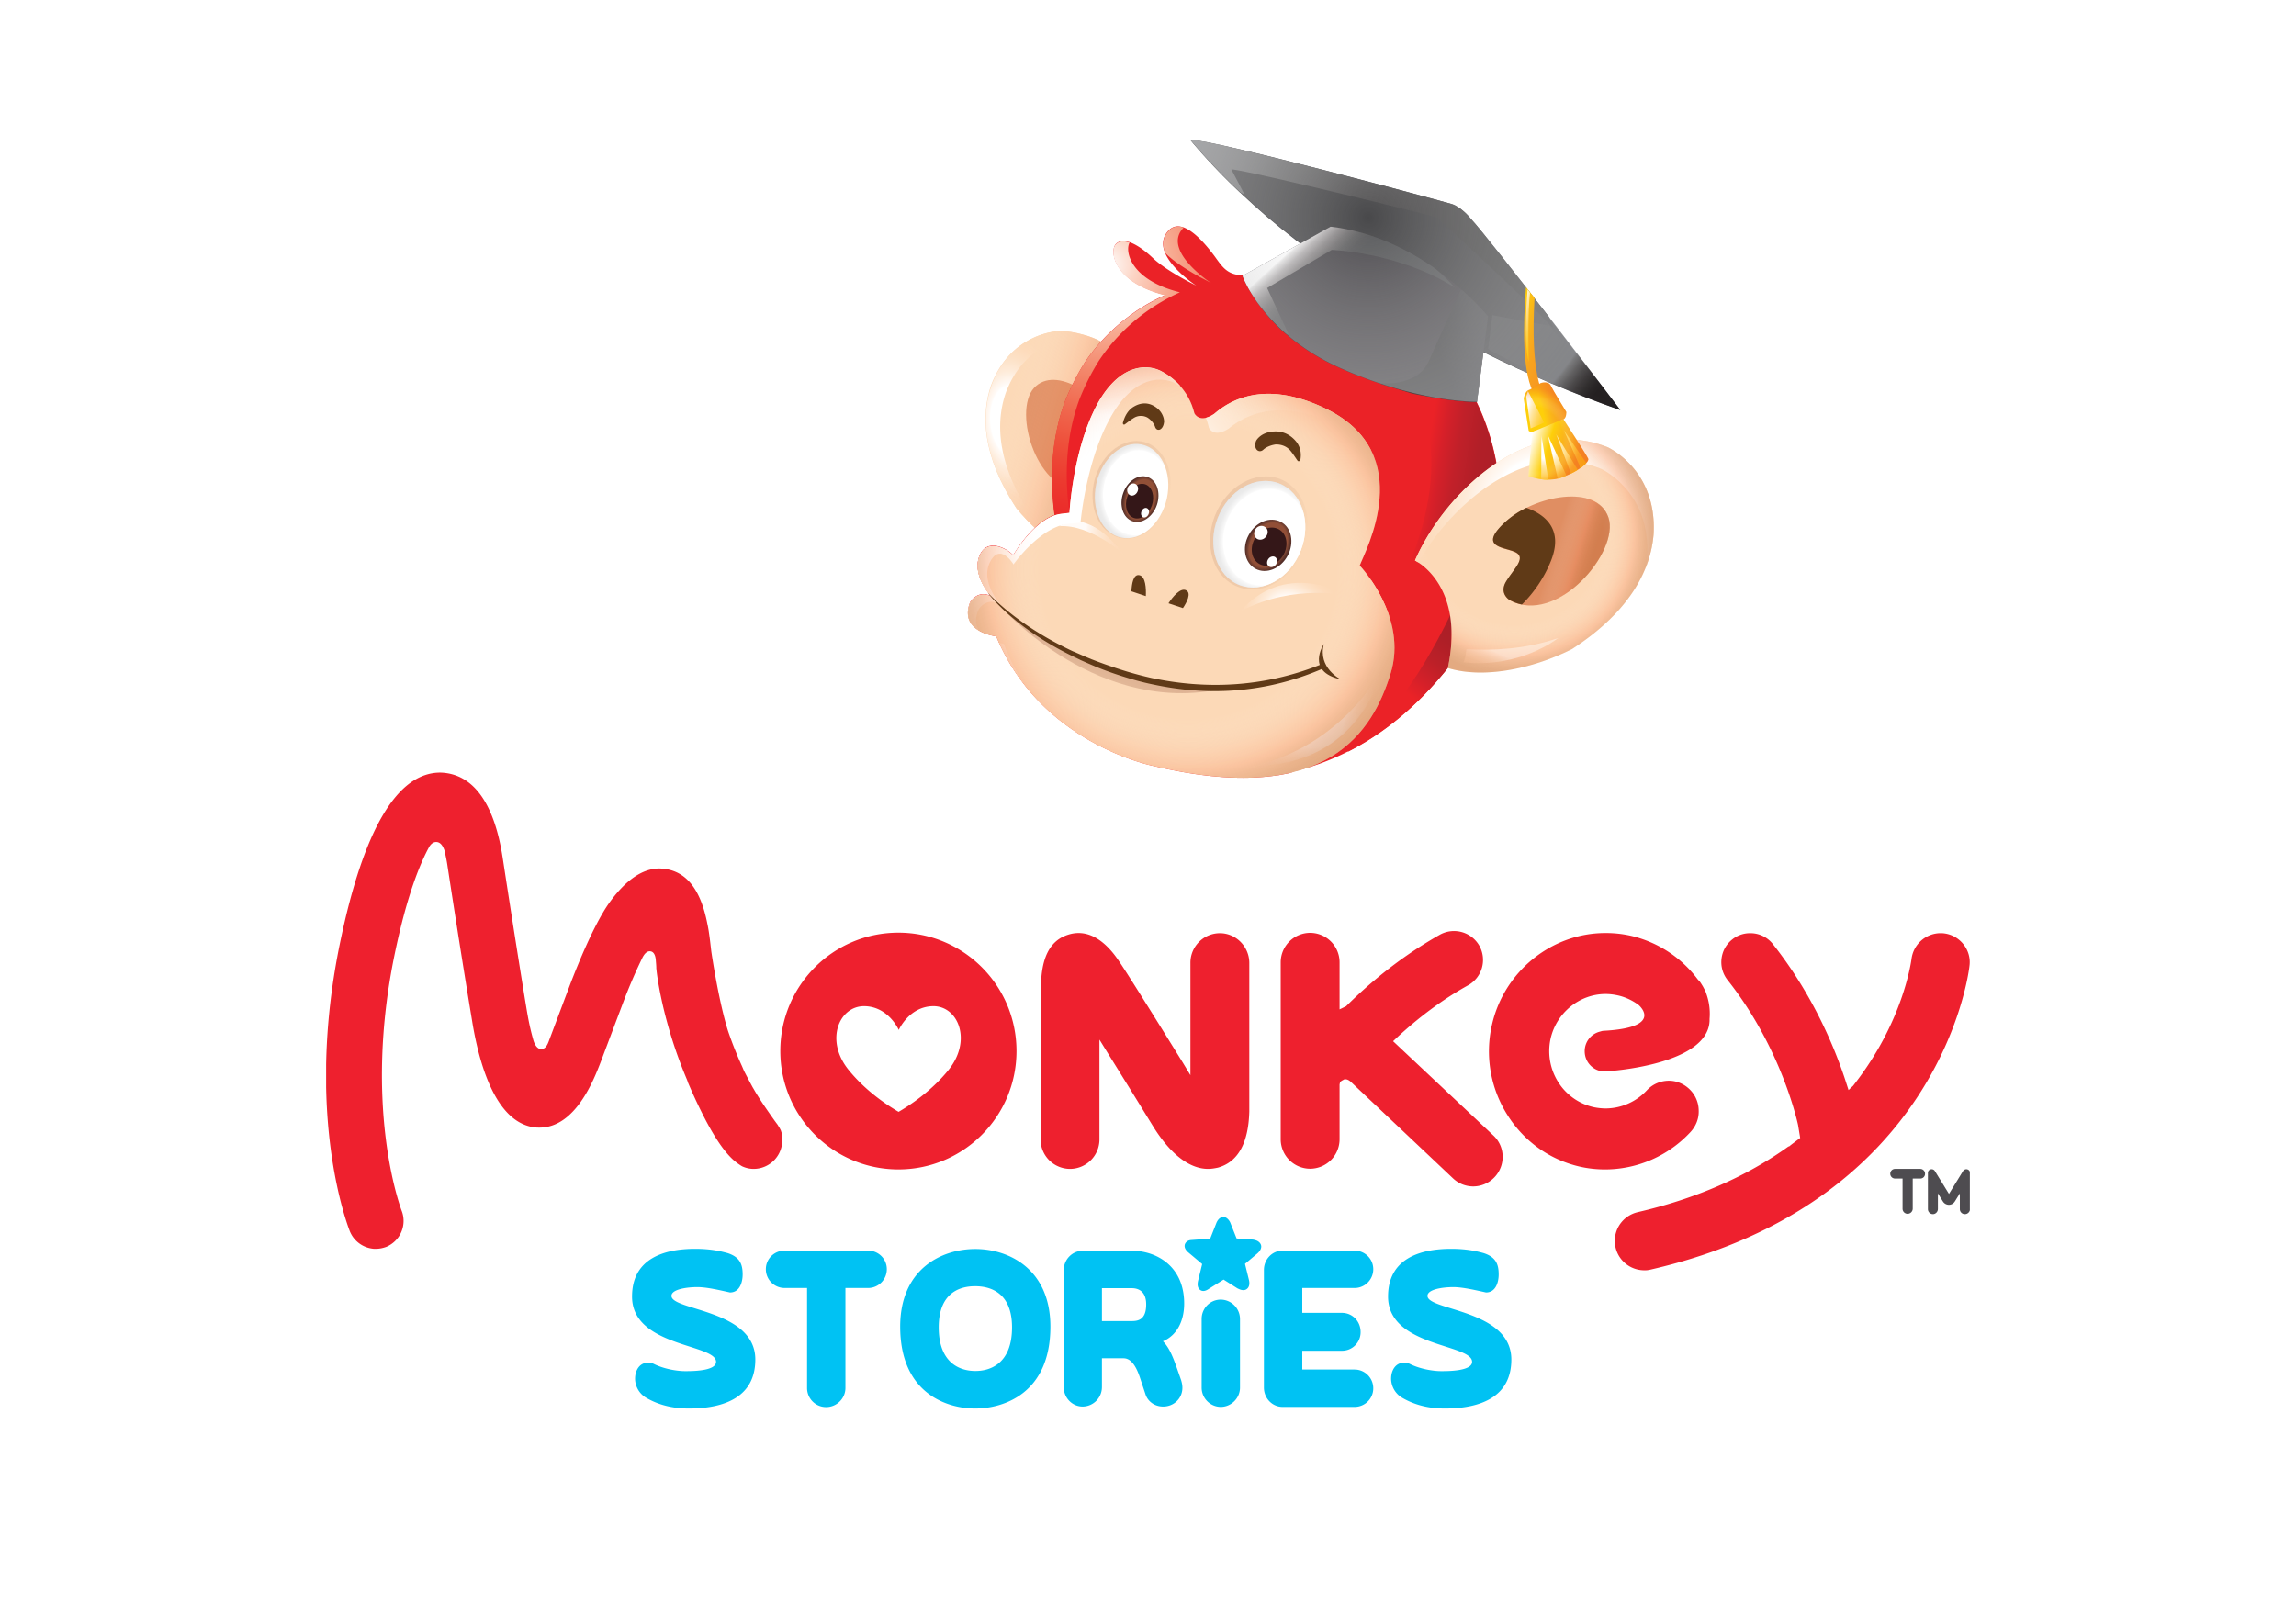 <svg width="176" height="123" fill="none" xmlns="http://www.w3.org/2000/svg"><path fill="#fff" d="M0 0h176v123H0z"/><g clip-path="url(#clip0)"><path d="M87.355 105.546c-.342-.988-.752-1.399-1.231-1.399h-1.655v2.221a1.49 1.49 0 01-1.476 1.481c-.807 0-1.45-.672-1.45-1.481v-8.98c0-.81.643-1.482 1.45-1.482h3.815c1.736 0 3.965 1.097 3.965 4.045 0 1.289-.52 2.427-1.627 2.893.52.508.82 1.358 1.094 2.126l.301.863c.055.192.096.371.096.576 0 .809-.643 1.44-1.477 1.44-.643 0-1.176-.384-1.354-.946l-.451-1.357zm-.602-4.251c.465 0 1.108-.082 1.108-1.275 0-1.015-.602-1.248-1.108-1.248H84.47v2.523h2.284z" fill="#00C2F3"/><path d="M95.41 63.341c-.574 0-1.162-.014-1.763-.055l-.11-.013c-.396-.028-.78-.069-1.176-.11l-.314-.041a33.16 33.16 0 01-1.04-.137l-.396-.055c-.342-.055-.698-.124-1.067-.192 0 0-.287-.055-.383-.069-.465-.096-.943-.192-1.436-.315-.93-.206-7.493-1.796-11.992-7.569-.028-.041-.055-.068-.082-.11-.014-.027-.041-.054-.055-.082a19.604 19.604 0 01-1.75-2.756c-.137-.069-.274-.137-.424-.22-.069-.04-.123-.068-.192-.109l-.246-.165c-.096-.068-.191-.123-.287-.192-.082-.068-.192-.15-.301-.246a1.837 1.837 0 01-.287-.275 3.68 3.68 0 01-.315-.356 4.2 4.2 0 01-.3-.398 3.939 3.939 0 01-.274-.466c-.055-.11-.137-.247-.205-.411a3.595 3.595 0 01-.246-.768c-.014-.069-.041-.137-.055-.206 0-.014-.014-.04-.014-.055-.191-1.028-.082-2.07.342-3.14.055-.15.137-.301.219-.452.041-.082.096-.15.137-.233a4.282 4.282 0 01-.041-.59v-.137c0-.192.013-.384.027-.576.014-.082.014-.15.027-.22.014-.164.055-.342.096-.52.014-.082.041-.151.055-.233.082-.302.178-.549.273-.782a5.62 5.62 0 01.438-.795c.014-.028.04-.055.055-.082.013-.028.04-.055.054-.083a5.6 5.6 0 01.52-.617l.027-.027c.082-.069.164-.15.26-.233.137-.124.301-.247.506-.37 0 0 .014 0 .014-.014-2.298-4.539-1.928-8.172-1.122-10.53a.198.198 0 00.028-.097c1.737-4.703 5.716-6.499 8.588-6.609h.246c.287.014.574.028.875.055a5.94 5.94 0 01-.397-1.124c-.437-1.81.069-3.606 1.327-4.717a4.43 4.43 0 011.244-.768 4.667 4.667 0 011.737-.343c.342 0 .67.041 1.012.11.137-.123.273-.233.41-.343.096-.068.205-.137.301-.205.014-.014.027-.014.041-.028.315-.192.643-.343.97-.452.056.04.11.027.165.013-.014-.013-.479-.562-.492-.575 0 0-.205-.247-.22-.275a3.698 3.698 0 01-.368-3.949A3.685 3.685 0 0191.349 7h.082c2.845.069 20.813 5.018 20.978 5.073 1.6.48 2.735 1.646 3.241 2.263.396.425 1.162 1.344 3.268 4.017l1.135 1.454c.041.055.096.11.137.178l.437.562c.055.055.096.11.137.165l1.012 1.302c.027.028.041.055.068.096 2.749 3.565 5.388 7.048 5.415 7.075a3.71 3.71 0 01.424 3.785c1.751 1.837 3.105 4.62 2.872 8.254 0 .028 0 .069-.014.096-.027.26-.054.535-.095.81a1.056 1.056 0 00-.028.191 8.615 8.615 0 01-.136.672l-.055.22a6.403 6.403 0 01-.205.726c-.014.055-.028.11-.055.165-1.08 3.36-3.555 6.32-7.357 8.789a1.81 1.81 0 01-.356.206c-2.83 1.412-5.893 2.193-8.642 2.193-.369 0-.725-.013-1.067-.04a29.32 29.32 0 01-1.107 1.137l-.041.041c-.329.33-.67.645-1.012.947l-.164.137a37.8 37.8 0 01-.889.74s-.178.137-.246.192c-.151.123-.315.247-.479.37-.137.11-.287.206-.424.302-.205.15-.41.288-.602.411a7.058 7.058 0 01-.424.275l-.533.329c-.178.11-.355.205-.52.301l-.369.206c-.205.11-.424.22-.629.329a.6.6 0 01-.096.041 22.631 22.631 0 01-4.416 1.66 16.65 16.65 0 01-1.655.37l-.164.027a4.16 4.16 0 01-.397.055c-.943.15-1.942.22-2.967.22z" fill="#fff"/><path d="M81.229 25.373c.601.014 1.19.11 1.764.275.984.247 1.887.74 2.68 1.398.014 0 .014.014.014.014 2.871 2.4 4.485 7.02 4.458 10.723 0 0-3.802.096-5.019 5.8-2.462-.288-5.224-2.208-7.22-4.621-2.68-4.1-2.68-7.226-1.942-9.406 1.463-3.895 4.827-4.155 5.265-4.183z" fill="#FCD9B7"/><path d="M79.027 39.524c-2.68-4.086-2.68-7.226-1.928-9.406 1.45-3.908 4.813-4.182 5.265-4.196.588.014 1.19.11 1.764.274.219.055.424.124.629.206a6.178 6.178 0 00-1.75-.74 7.157 7.157 0 00-1.765-.275c-.437.014-3.815.274-5.25 4.196-.74 2.18-.74 5.306 1.941 9.406 1.49 1.81 3.419 3.332 5.333 4.114-1.545-.864-3.036-2.126-4.239-3.58z" fill="url(#paint0_radial)"/><path d="M83.171 37.645s.848-.096.712-1.069c-.137-.974-.616-1.988.177-2.07.78-.083 2.585.836 1.505-1.632s-4.636-4.936-6.305-3.126c-1.654 1.81.233 8.227 3.911 7.897z" fill="#E08E62"/><path opacity=".33" d="M81.229 25.373c.601.014 1.19.11 1.764.275.984.247 1.887.74 2.68 1.398.014 0 .014.014.014.014 2.871 2.4 4.485 7.02 4.458 10.723 0 0-3.802.096-5.019 5.8-2.462-.288-5.224-2.208-7.22-4.621-2.68-4.1-2.68-7.226-1.942-9.406 1.463-3.895 4.827-4.155 5.265-4.183z" fill="url(#paint1_linear)"/><path d="M106.406 23.77c-3.884-2.071-6.988-2.894-10.311-2.688h-.041c-1.901.192-2.23-.453-2.981-1.48-.766-1.016-2.667-3.36-3.72-1.633-1.04 1.742 2.352 3.936 2.352 3.936s-.397-.206-.861-.453c-.753-.411-1.833-1.056-2.49-1.686-1.093-1.029-2.2-1.605-2.775-1.097-.575.493-.26 2.961 3.747 3.949-.11.04-.205.096-.301.137-.041.013-.082.04-.137.068-.41.192-1.04.521-1.778 1.015-.082.055-.136.096-.136.096-1.204.836-2.667 2.098-3.87 3.935a19.02 19.02 0 00-1.477 2.934c-.834 2.29-1.245 5.142-.78 8.68-1.777.603-3.186 3.099-3.186 3.099-.192-.316-1.9-1.495-2.557-.014-.657 1.48.875 3.14.875 3.14-1.053-.521-1.614.466-1.614.466-.888 2.263 1.997 2.578 1.997 2.578 3.378 8.254 12.047 9.941 12.047 9.941 3.966.946 7.07 1.083 9.49.713h.055c.069-.014.137-.027.22-.041.136-.028.286-.055.423-.082l.219-.042c.137-.027.26-.054.397-.096 3.952-.96 8.833-3.523 13.141-9.776.233-.398.465-.795.67-1.207 3.651-7.28 2.872-19.306-6.618-24.393z" fill="#EB2227"/><path d="M103.312 57.65c2.571-1.302 5.293-3.386 7.864-6.663l.177-4.223s-3.282 7.35-7.234 10.078c-.478.343-.724.603-.807.809z" fill="url(#paint2_linear)"/><path d="M78.14 41.896c.328.178.588.384.656.493 0 0 1.395-2.481 3.173-3.085-.465-3.55-.069-6.403.779-8.693a18.43 18.43 0 011.477-2.934 14.663 14.663 0 013.87-3.935s.055-.041.137-.096a16.179 16.179 0 011.777-1.029c.041-.013.082-.04.137-.068.096-.041.205-.096.301-.137-3.733-.919-4.253-3.113-3.856-3.812-.41-.137-.766-.137-1.026.096-.574.493-.26 2.961 3.747 3.949-.11.04-.205.096-.3.137-.042.014-.083.041-.138.068a13.743 13.743 0 00-1.914 1.111c-1.203.837-2.667 2.098-3.87 3.935-.602.96-1.08 1.961-1.477 2.935-.834 2.29-1.244 5.141-.78 8.68-1.148.41-2.146 1.603-2.693 2.385zm20.908 17.318c-2.42.37-5.51.22-9.49-.713 0 0-8.656-1.687-12.034-9.927 0 0-2.885-.316-1.996-2.578 0 0 .095-.151.26-.316-.917-.288-1.395.535-1.395.535-.89 2.262 1.996 2.578 1.996 2.578 3.378 8.254 12.048 9.94 12.048 9.94 3.966.947 7.07 1.084 9.49.714h.055a4.41 4.41 0 01.219-.041c.136-.028.287-.055.424-.083l.218-.04c.082-.014.15-.042.22-.056 0-.013-.015-.013-.015-.013zM89.49 19.56c.656.617 1.736 1.261 2.489 1.686.465.233.861.453.861.453s-3.405-2.208-2.352-3.936c.082-.123.164-.219.246-.315-.506-.178-.998-.082-1.367.535-.274.466-.233.946-.041 1.426.054.055.109.096.164.15zM75.87 45.598c.26-.206.683-.356 1.244-.082 0 0-1.545-1.66-.889-3.14.082-.192.192-.33.301-.453-.533-.137-1.108-.055-1.422.672-.534 1.248.424 2.578.766 3.003z" fill="url(#paint3_radial)"/><path d="M104.231 43.364c.383-1.056 4.54-8.598-2.625-12.04-4.335-2.084-7.043-.877-8.506.398-1.176.796-1.545-.04-1.545-.04-.438-1.783-1.655-2.757-2.599-3.237-1.23-.603-3.405-.411-5.073 3.003-1.668 3.414-1.9 7.884-1.9 7.884l-.67.082c-1.997.275-3.652 3.21-3.652 3.21-.192-.316-1.9-1.495-2.557-.015-.657 1.481.875 3.14.875 3.14-1.053-.52-1.614.466-1.614.466-.888 2.263 1.997 2.578 1.997 2.578 3.378 8.255 12.047 9.941 12.047 9.941 13.388 3.168 16.793-2.66 18.174-7.047 1.395-4.402-2.352-8.323-2.352-8.323z" fill="#FCD9B7"/><path d="M101.591 31.325c-4.335-2.084-7.043-.878-8.506.397-.246.179-.465.26-.643.316.082.233.164.466.219.74 0 0 .342.85 1.531.082 1.505-1.234 4.24-2.344 8.506-.123 1.026.535 1.805 1.152 2.393 1.81-.601-1.22-1.695-2.358-3.5-3.222zm3.514 13.163c-.068.15-.137.274-.164.356 0 0 .848.96 1.559 2.441a11.049 11.049 0 00-1.395-2.797zM76.607 49.3a15.389 15.389 0 001.873 3.112 15.814 15.814 0 01-1.531-3.044s-.137-.014-.342-.068zm7.275-17.867c-1.669 3.415-1.901 7.885-1.901 7.885l-.67.082c-1.997.274-3.651 3.208-3.651 3.208-.192-.315-1.901-1.494-2.557-.013-.657 1.48.875 3.14.875 3.14-1.053-.521-1.614.466-1.614.466-.451 1.138.055 1.782.684 2.153-.26-.384-.342-.92-.028-1.632 0 0 .575-.96 1.628-.411 0 0-1.49-1.7-.78-3.168.698-1.467 1.641-.178 1.819.137 0 0 2.174-3.099 4.472-3.14l.67-.068s.383-4.457 2.16-7.816c1.778-3.36 3.952-3.483 5.156-2.838.11.068.232.137.355.205a4.996 4.996 0 00-1.559-1.206c-1.217-.576-3.39-.398-5.06 3.016z" fill="url(#paint4_radial)"/><path d="M114.99 38.016c-.301-5.197-2.543-10.393-7.493-13.56-1.655.218-3.105 1.398-.971 3.304 6.167 5.54 1.504 15.398 1.504 15.398s4.759-4.059 6.96-5.142z" fill="url(#paint5_linear)"/><path d="M123.251 34.3a8.452 8.452 0 00-1.942-.521c-1.121-.192-2.27-.096-3.377.22h-.028c-4.047 1.151-7.781 5.168-9.435 8.98 0 0 3.87 1.838 2.516 8.241 2.653.823 6.372.123 9.518-1.453 4.608-2.99 6.03-6.212 6.249-8.776.287-4.675-3.049-6.472-3.501-6.691z" fill="#FCD9B7"/><path d="M115.705 46.01s-.821-.494-.246-1.427c.574-.946 1.531-1.768.752-2.207-.766-.439-3.036-.316-.807-2.358 2.229-2.044 7.002-2.949 7.89-.343.889 2.619-3.965 8.35-7.589 6.335z" fill="#E08E62"/><path d="M118.877 43.034a9.942 9.942 0 01-2.215 3.319 3.25 3.25 0 01-.957-.357s-.821-.494-.246-1.426c.574-.946 1.531-1.769.752-2.208-.766-.438-3.036-.315-.807-2.358a7.075 7.075 0 011.6-1.07c1.299.467 2.913 1.55 1.873 4.1z" fill="#603A17"/><path d="M117.412 35.657h.027a7.846 7.846 0 013.378-.219c.67.096 1.327.26 1.942.521.451.22 3.788 2.03 3.501 6.705a8.11 8.11 0 01-.137.946 9 9 0 00.629-2.605c.287-4.676-3.049-6.486-3.501-6.705a8.452 8.452 0 00-1.942-.521c-1.121-.192-2.27-.096-3.377.22h-.028c-4.047 1.151-7.781 5.168-9.435 8.98 0 0 .109.055.26.151 1.887-3.318 5.169-6.472 8.683-7.473z" fill="url(#paint6_radial)"/><path opacity=".43" d="M123.251 34.3a8.452 8.452 0 00-1.942-.521c-1.121-.192-2.27-.096-3.377.22h-.028c-4.047 1.151-7.781 5.168-9.435 8.98.013 0 3.87 1.838 2.516 8.241 2.653.823 6.372.123 9.518-1.453 4.608-2.99 6.03-6.212 6.249-8.776.287-4.675-3.049-6.472-3.501-6.691z" fill="url(#paint7_radial)"/><path d="M91.238 10.716s4.636 5.814 11.897 10.338c7.262 4.525 13.949 7.898 21.06 10.394 0 0-9.819-12.916-11.46-14.685 0 0-.697-.892-1.477-1.125-.766-.233-17.955-4.881-20.02-4.922z" fill="#49494B"/><path d="M110.151 16.667s7.097 6.526 8.71 8.309c.288.315.192.014-.136-.686-2.557-3.304-5.21-6.69-5.99-7.527 0 0-.697-.892-1.477-1.125-.766-.22-17.968-4.867-20.02-4.922 0 0 1.368 1.728 3.788 4.017.233.11.37.179.37.179s-.876-1.687-.999-1.906c-.096-.233 11.829 2.632 15.754 3.66z" fill="url(#paint8_linear)"/><path d="M102.001 17.38l-6.755 3.77s1.545 4.47 7.562 7.117c6.017 2.66 10.407 2.55 10.407 2.55l.848-6.554s-4.841-6.033-12.062-6.883z" fill="#4E4C50"/><path d="M111.505 22.042s-.492-.617-1.476-1.44c-2.052-1.44-4.8-2.852-8.028-3.222l-6.755 3.77s.766 2.208 3.31 4.443c.136.014.218.028.218.028l-1.64-3.538 4.95-2.92s5.141.164 9.421 2.879z" fill="url(#paint9_linear)"/><path opacity=".78" d="M113.215 30.817l.847-6.554s-.697-.877-1.969-2.002l-.123-.013-2.448 5.443c-.957 2.112-3.87 1.673-3.87 1.673l2.517.795s.478.124 1.422.26c2.256.426 3.624.398 3.624.398z" fill="url(#paint10_linear)"/><path opacity=".78" d="M114.402 24.167l4.39.823 4.485 5.759s-7.425-2.811-9.203-3.99l.328-2.592z" fill="url(#paint11_linear)"/><path opacity=".65" d="M105.828 51.522s-1.477 7.212-9.86 7.212c0-.014 5.99-.81 9.86-7.212z" fill="url(#paint12_radial)"/><path d="M95.164 46.832s2.803-3.907 8.178-1.165c0 0-4.144-.933-8.178 1.165z" fill="url(#paint13_radial)"/><path opacity=".43" d="M104.231 43.364c.383-1.056 4.54-8.598-2.625-12.04-4.335-2.084-7.043-.877-8.506.398-1.176.796-1.545-.04-1.545-.04-.438-1.783-1.655-2.757-2.599-3.237-1.23-.603-3.405-.411-5.073 3.003-1.668 3.414-1.9 7.884-1.9 7.884l-.67.082c-1.997.275-3.652 3.21-3.652 3.21-.192-.316-1.9-1.495-2.557-.015-.657 1.481.875 3.14.875 3.14-1.053-.52-1.614.466-1.614.466-.888 2.263 1.997 2.578 1.997 2.578 3.378 8.255 12.047 9.941 12.047 9.941 13.388 3.168 16.793-2.66 18.174-7.047 1.395-4.402-2.352-8.323-2.352-8.323z" fill="url(#paint14_radial)"/><path d="M99.415 33.93c-.507-.658-1.122-.85-1.614-.85-.985 0-1.381.52-1.477.658a.415.415 0 00-.055.11c-.205.617.26.932.575.63.205-.192.56-.343.93-.398.232-.013.806.028 1.19.535.013.014.04.041.054.069a.289.289 0 00.055.068c.191.275.355.521.396.576.096.096.205-.027.205-.027.11-.576-.013-1.015-.26-1.371zm-12.62-2.674c.63-.425 1.162-.37 1.559-.178.752.37.862 1 .875 1.165 0 .041.014.082 0 .124-.068.63-.547.754-.683.37-.083-.26-.301-.535-.575-.713a1.035 1.035 0 00-1.108.055c-.027.013-.04.027-.068.04-.027.014-.055.042-.068.042-.246.178-.465.356-.52.384-.11.055-.137-.096-.137-.096.15-.59.41-.96.725-1.193z" fill="#603A17"/><path d="M99.717 42.198c-.834 2.152-2.94 3.332-4.704 2.66-1.75-.686-2.503-2.99-1.669-5.142.835-2.153 2.94-3.332 4.705-2.647 1.75.672 2.502 2.976 1.668 5.129z" fill="url(#paint15_radial)"/><path opacity=".13" d="M99.894 42.184c-.903 2.276-3.132 3.538-5.005 2.811-1.874-.727-2.653-3.154-1.764-5.443.888-2.276 3.131-3.538 5.005-2.825 1.86.74 2.653 3.181 1.764 5.457z" fill="url(#paint16_linear)"/><path opacity=".13" d="M89.188 39.373c-.971 1.81-2.858 2.455-4.198 1.454-1.354-1.001-1.641-3.277-.67-5.087.97-1.81 2.858-2.455 4.198-1.454 1.326 1.015 1.627 3.277.67 5.087z" fill="url(#paint17_linear)"/><path d="M89.449 38.208c-.438 1.974-1.996 3.318-3.487 3.016-1.49-.301-2.352-2.153-1.928-4.127.437-1.974 1.996-3.318 3.487-3.017 1.49.316 2.352 2.153 1.928 4.128z" fill="url(#paint18_radial)"/><path d="M88.681 38.715c-.314.933-1.162 1.495-1.873 1.248-.712-.247-1.04-1.207-.712-2.139.315-.932 1.163-1.495 1.874-1.248.711.247 1.026 1.207.711 2.14z" fill="url(#paint19_radial)"/><path d="M88.298 38.756c-.246.713-.861 1.138-1.381.96-.52-.178-.752-.905-.506-1.618.246-.713.861-1.138 1.381-.96.52.178.752.905.506 1.618z" fill="#341718"/><path d="M87.18 37.728c-.124.233-.384.343-.575.233-.192-.11-.26-.384-.137-.617.123-.233.383-.343.574-.233.206.11.26.384.137.617zm.847 1.728c-.096.191-.287.274-.424.191-.137-.082-.178-.288-.082-.48.096-.191.287-.274.424-.191.137.082.178.288.082.48z" fill="#fff"/><path d="M90.678 46.627c.287-.425.684-1.166.232-1.372-.437-.205-1.025.522-1.34 1.002l1.108.37zm-3.951-1.289c.027-.521.136-1.344.615-1.234.479.096.52 1.028.492 1.604l-1.107-.37z" fill="#603A17"/><path d="M99.717 42.198c-.834 2.152-2.94 3.332-4.704 2.66-1.75-.686-2.503-2.99-1.669-5.142.835-2.153 2.94-3.332 4.705-2.647 1.75.672 2.502 2.976 1.668 5.129z" fill="url(#paint20_radial)"/><path d="M98.703 42.609c-.533 1-1.64 1.44-2.461 1-.82-.438-1.067-1.603-.52-2.59.534-1.002 1.641-1.44 2.462-1.002.82.426 1.053 1.591.52 2.592z" fill="url(#paint21_radial)"/><path d="M98.404 42.513c-.397.74-1.217 1.07-1.846.74-.616-.329-.794-1.192-.383-1.933.396-.74 1.217-1.07 1.846-.74.601.315.78 1.193.383 1.933z" fill="#341718"/><path d="M97.05 41.142c-.177.247-.505.315-.724.15-.22-.164-.246-.493-.069-.74.178-.246.506-.301.725-.137.233.151.26.48.069.727zm.753 2.153c-.15.191-.397.246-.547.123-.165-.123-.165-.37-.028-.562.137-.192.397-.247.547-.124.15.124.164.384.028.563z" fill="#fff"/><path d="M124.21 31.434s-9.818-12.916-11.459-14.685c0 0-.698-.891-1.477-1.124-.766-.22-17.969-4.868-20.02-4.923 0 0 3.2 4.004 8.451 7.953l-4.444 2.482s1.545 4.47 7.562 7.116c6.017 2.66 10.406 2.55 10.406 2.55l.493-3.825a87.13 87.13 0 0010.488 4.456z" fill="url(#paint22_radial)"/><path opacity=".43" d="M115.705 46.01s-.821-.494-.246-1.427c.574-.946 1.531-1.768.752-2.207-.766-.439-3.036-.316-.807-2.358 2.229-2.044 7.002-2.949 7.89-.343.889 2.619-3.965 8.35-7.589 6.335z" fill="url(#paint23_linear)"/><path opacity=".9" d="M86.167 42.527c-1.819-2.276-2.721-2.345-3.91-2.701l-1.081.52c2.461-.164 4.991 2.18 4.991 2.18z" fill="url(#paint24_linear)"/><path opacity=".42" d="M112.408 49.78c-.041.247-.054.672-.232 1.001 4.362.494 7.275-1.864 7.275-1.864-2.53.877-5.033.973-7.043.863z" fill="url(#paint25_linear)"/><path opacity=".27" d="M76.715 46.517s7.603 8.707 17.504 6.17c0-.013-9.997.357-17.504-6.17z" fill="url(#paint26_linear)"/><path d="M116.976 22.028c-.233 3.003-.274 6.28.506 7.953l.779.137s-.971-1.467-.629-7.281l-.656-.81z" fill="url(#paint27_linear)"/><path d="M117.18 33.024l-.383-2.468s.123-.548.369-.63c.246-.083.944-.549.944-.549s.588-.192.765.192c.178.37 1.19 2.016 1.19 2.016s.028.425-.205.562c-.246.11-2.42 1.261-2.68.877z" fill="url(#paint28_linear)"/><path d="M117.457 33.12l-.301 3.387s1.327.549 2.585.096c1.258-.466 2.119-1.179 1.996-1.44-.109-.26-1.9-3.03-1.9-3.03l-2.38.987z" fill="url(#paint29_linear)"/><path d="M117.129 29.994l1.244 2.413-1.039.44-.342-2.442.137-.41z" fill="url(#paint30_linear)"/><path d="M118.141 36.713l.054.041c.151.014.315.028.493.028l-.534-3.456-.013 3.387zm1.271-.014c.11-.027.233-.055.342-.096.082-.04.178-.068.26-.11l.041-.082-1.422-3.085.779 3.373zm.465-3.716l1.204 2.715.027.22a2.72 2.72 0 00.492-.412l-1.723-2.523zm.547 3.332a5.78 5.78 0 00.52-.288l-1.655-2.728 1.135 3.016z" fill="url(#paint31_radial)"/><path opacity=".88" d="M117.101 22.179s-.355 3.921.082 5.58c0 0-.096-4.017.11-5.292l-.192-.288z" fill="url(#paint32_linear)"/><path opacity=".43" d="M121.749 35.163c-.109-.26-1.901-3.03-1.901-3.03.233-.137.205-.562.205-.562s-1.011-1.632-1.189-2.016c-.178-.383-.766-.192-.766-.192s-.697.467-.944.549c-.246.082-.369.63-.369.63l.383 2.469c.055.082.191.082.383.055l-.096.04-.301 3.387s1.327.549 2.585.096c1.272-.452 2.12-1.151 2.01-1.426z" fill="url(#paint33_radial)"/><path d="M101.468 50.864c-4.717 1.947-9.257 1.96-13.182 1.124a27.182 27.182 0 01-1.887-.493 37.884 37.884 0 01-2.763-.96c-.013 0-.013-.014-.027-.014-.383-.15-.738-.315-1.094-.466a1.666 1.666 0 00-.232-.096c-3.528-1.646-5.58-3.497-6.482-4.43-.041-.027-.055-.04-.055-.04s1.983 2.728 6.851 5.005c.069.04.15.068.219.11.342.15.697.315 1.067.465.013 0 .013.014.027.014.82.343 1.723.658 2.694.946a19.11 19.11 0 001.846.466c3.829.81 8.273.782 12.895-1.206.178-.069.247-.274.178-.453-.014 0-.027.014-.055.028z" fill="#603A17"/><path d="M101.482 49.383s-1.45 2.111 1.312 2.715c0 .013-1.805-.878-1.312-2.715z" fill="#603A17"/><path d="M53.454 98.69c-.793 0-1.983.164-1.983.672 0 1.138 6.428 1.042 6.428 4.881 0 2.824-2.284 3.757-5.101 3.757-1.587 0-2.64-.453-3.31-.85a1.722 1.722 0 01-.806-1.426c0-.686.369-1.234.97-1.234.137 0 .301.013.452.082.725.37 1.723.562 2.434.562.506 0 2.352 0 2.352-.713 0-1.385-6.44-1.138-6.44-5.005 0-2.865 2.365-3.66 4.84-3.66 1.176 0 1.942.178 2.489.328.93.302 1.149.85 1.149 1.632 0 .59-.22 1.385-.971 1.385-.752-.165-1.764-.411-2.503-.411zm8.412.068h-1.723a1.438 1.438 0 01-1.436-1.44c0-.795.643-1.425 1.436-1.425h6.4c.793 0 1.436.63 1.436 1.426 0 .795-.643 1.44-1.436 1.44h-1.737v7.664c0 .809-.67 1.467-1.477 1.467a1.458 1.458 0 01-1.463-1.467v-7.665zm7.138 2.962c0-4.374 3.118-5.951 5.757-5.951 2.64 0 5.757 1.59 5.757 5.951 0 5.114-3.569 6.28-5.77 6.28-2.175 0-5.744-1.166-5.744-6.28zm8.574.055c0-2.496-1.463-3.154-2.83-3.154-1.34 0-2.79.645-2.79 3.154 0 2.824 1.723 3.345 2.79 3.345 1.107.014 2.83-.521 2.83-3.345zm14.535-.645c0-.809.643-1.48 1.463-1.48a1.49 1.49 0 011.477 1.48v5.266c0 .809-.67 1.48-1.477 1.48a1.478 1.478 0 01-1.463-1.48v-5.266zm4.774-3.757c0-.809.629-1.48 1.436-1.48h5.511c.793 0 1.435.63 1.435 1.426 0 .795-.642 1.44-1.435 1.44h-4.007v1.905h3.036c.806 0 1.435.645 1.435 1.467a1.42 1.42 0 01-1.435 1.44h-3.036v1.44h4.007c.793 0 1.435.644 1.435 1.44 0 .795-.642 1.426-1.435 1.426h-5.511c-.807 0-1.436-.672-1.436-1.481v-9.023zm14.52 1.317c-.793 0-1.983.164-1.983.672 0 1.138 6.428 1.042 6.428 4.881 0 2.824-2.284 3.757-5.101 3.757-1.586 0-2.639-.453-3.309-.85a1.722 1.722 0 01-.807-1.426c0-.686.369-1.234.971-1.234.136 0 .301.013.451.082.725.37 1.723.562 2.434.562.506 0 2.352 0 2.352-.713 0-1.385-6.441-1.138-6.441-5.005 0-2.865 2.366-3.66 4.841-3.66 1.176 0 1.942.178 2.489.328.93.302 1.149.85 1.149 1.632 0 .59-.219 1.385-.971 1.385-.752-.165-1.778-.411-2.503-.411zm-19.363.247c-.123-.069-.315-.247-.206-.727l.315-1.289-1.094-.919c-.219-.205-.287-.397-.233-.59.042-.109.137-.274.425-.328l1.517-.11.493-1.248c.11-.22.232-.343.383-.384a.427.427 0 01.341.028c.15.082.26.246.315.356l.492 1.234 1.204.083c.04 0 .232.027.396.11.219.123.274.287.287.383.028.288-.232.521-.314.59l-.93.781.3 1.22c.028.11.11.494-.15.7-.164.137-.396.123-.67-.014a.56.56 0 01-.123-.068l-.998-.631-1.135.713c-.096.069-.37.247-.615.11z" fill="#00C2F3"/><path d="M146.621 92.67c0 .22-.177.398-.396.398a.386.386 0 01-.383-.398v-2.304h-.574a.369.369 0 01-.37-.37c0-.206.165-.37.37-.37h1.928c.205 0 .369.164.369.37a.36.36 0 01-.369.37h-.575v2.304zm2.313-.549l-.383-.617v1.193c0 .22-.178.398-.383.398a.386.386 0 01-.383-.398v-2.756a.28.28 0 01.287-.288c.11 0 .192.055.246.137l1.081 1.755 1.08-1.755a.307.307 0 01.246-.137.28.28 0 01.287.288v2.756c0 .22-.177.398-.396.398a.386.386 0 01-.383-.398v-1.193l-.383.617a.541.541 0 01-.451.26.547.547 0 01-.465-.26z" fill="#4E4C50"/><path d="M59.952 87.048a1.586 1.586 0 00-.055-.246c-.014-.028-.014-.055-.027-.083a.489.489 0 00-.055-.123 1.616 1.616 0 00-.15-.26s-.014-.014-.014-.028c-.055-.082-.096-.15-.15-.206-.014-.013-.014-.027-.028-.04 0-.014-.014-.014-.014-.028s-.013-.014-.027-.028c-.397-.562-1.217-1.714-1.668-2.523-.014-.027-.028-.04-.042-.068-.013-.028-.027-.041-.04-.069-.37-.685-.643-1.22-.643-1.22-.055-.123-.11-.26-.164-.384a28.837 28.837 0 01-1.08-2.729c-.739-2.372-1.272-6.074-1.272-6.074-.055-.48-.096-.836-.11-.932-.054-.425-.11-.81-.191-1.18-.492-2.522-1.518-3.894-3.118-4.181a3.7 3.7 0 00-.547-.055c-1.327 0-2.64.918-3.911 2.715-1.121 1.618-2.325 4.566-2.94 6.17l-1.655 4.401c-.055.137-.205.562-.56.562-.178 0-.41-.11-.588-.617a18.936 18.936 0 01-.465-2.029c-.014-.041-.739-4.401-1.901-11.998-.643-4.223-2.27-6.485-4.786-6.554-3.296 0-5.867 4.347-7.658 12.917-2.79 13.314.588 21.897.724 22.254a2.166 2.166 0 001.737 1.33c.082.013.164.013.246.013.274 0 .547-.054.807-.15a2.155 2.155 0 001.176-2.784c-.027-.082-3.008-7.843-.506-19.772.93-4.456 1.942-6.883 2.64-8.145.15-.233.328-.343.519-.343.397 0 .56.453.63.631.081.357.177.768.245 1.262 1.163 7.596 1.915 12.025 1.915 12.052.588 3.455 1.9 7.624 4.8 7.94.109.013.218.013.328.013 2.762 0 4.17-3.675 4.704-5.06l1.723-4.566a40.738 40.738 0 011.45-3.373c.177-.356.369-.52.574-.52.26 0 .424.219.465.657.013.206.04.425.04.659l.014.11c.014.205.424 3.893 2.325 8.39.027.07.055.138.082.22v.014c.15.356.356.823.602 1.357.738 1.563 1.873 3.84 3.118 4.786.15.11.3.219.451.301.274.124.56.192.875.192a2.197 2.197 0 002.188-2.194c0-.11-.014-.219-.027-.315.014-.027.014-.041.014-.069zm8.916-15.535c-5.005 0-9.053 4.059-9.053 9.077 0 5.005 4.048 9.077 9.053 9.077 4.99 0 9.052-4.058 9.052-9.077 0-5.018-4.061-9.077-9.052-9.077zm3.829 10.544c-1.34 1.646-2.995 2.715-3.816 3.195-.82-.48-2.475-1.55-3.815-3.195-1.873-2.29-.739-4.95 1.217-4.908 1.832.04 2.612 1.823 2.612 1.823v-.013.013s.78-1.782 2.612-1.823c1.928-.041 3.05 2.619 1.19 4.908zm57.516 3.072a2.291 2.291 0 00-.725-1.632 2.325 2.325 0 00-1.067-.576 2.308 2.308 0 00-2.188.686 4.342 4.342 0 01-3.158 1.385 4.64 4.64 0 01-.958-.11 4.328 4.328 0 01-2.694-1.947 4.448 4.448 0 01-.56-3.305c.451-1.974 2.215-3.414 4.212-3.414.328 0 .642.041.957.11.547.123 1.094.37 1.586.74.137.124.547.549.397.974-.192.562-1.258.905-3.132 1l-.082.014-.191.055a1.542 1.542 0 00-1.135 1.495c0 .823.629 1.495 1.436 1.55h.041l.232-.014c.315-.014 7.726-.508 7.863-3.867v-.15a4.587 4.587 0 00-.246-1.92 1.799 1.799 0 00-.096-.247l-.123-.233c-.014-.028-.027-.055-.068-.124-.11-.178-.192-.315-.26-.384l-.096-.096a8.911 8.911 0 00-5.114-3.36 8.709 8.709 0 00-1.983-.218c-4.13 0-7.781 2.961-8.697 7.047a9.11 9.11 0 001.148 6.843c1.272 2.056 3.255 3.482 5.566 4.017.643.15 1.313.22 1.969.22a8.942 8.942 0 006.523-2.853c.438-.466.67-1.055.643-1.686zm18.816-13.561c-.095-.014-.177-.014-.328-.014h-.041a2.256 2.256 0 00-2.133 1.989c-.068.466-.711 4.661-4.048 9.145l-.424.562-.355.33-.151-.467c-.875-2.742-2.571-6.828-5.647-10.722a2.189 2.189 0 00-1.764-.837 2.15 2.15 0 00-1.354.48c-.465.37-.752.891-.821 1.481a2.2 2.2 0 00.465 1.632c3.98 5.018 5.265 10.49 5.402 11.106l.164 1.001-.657.494-.205.164-.027-.013c-3.227 2.317-7.111 4.017-11.569 5.045a2.284 2.284 0 00-1.408 1.001 2.257 2.257 0 001.928 3.455h.082c.137 0 .273-.027.396-.054 22.085-5.087 24.355-22.542 24.437-23.282.164-1.22-.724-2.345-1.942-2.496zm-42.241 8.268l.246-.233c1.737-1.618 3.583-2.99 5.511-4.059a2.23 2.23 0 00.861-3.016 2.234 2.234 0 00-3.022-.864c-2.529 1.426-4.936 3.25-7.152 5.444l-.041.04-.054.028-.452.22v-3.607a2.262 2.262 0 00-2.256-2.262 2.262 2.262 0 00-2.256 2.262V87.35a2.262 2.262 0 002.256 2.263 2.262 2.262 0 002.256-2.263v-4.196l.041-.192.124-.096.205-.11h.082c.136 0 .273.07.41.193l7.836 7.404a2.25 2.25 0 001.545.617 2.265 2.265 0 002.256-2.331 2.226 2.226 0 00-.711-1.577l-7.685-7.226zM93.51 71.554a2.262 2.262 0 00-2.257 2.263v8.624l-.574-.946c-1.477-2.386-4.061-6.554-4.868-7.747-.37-.548-1.49-2.207-3.132-2.207-.26 0-.52.04-.78.123-2.105.644-2.119 3.154-2.119 4.744l-.014 10.956a2.262 2.262 0 002.257 2.262 2.262 2.262 0 002.256-2.262v-7.651l.574.932a975.475 975.475 0 013.529 5.704c1.326 2.14 2.79 3.277 4.225 3.277.246 0 .492-.04.752-.096 1.532-.425 2.339-1.865 2.407-4.305V73.817c-.014-1.248-1.026-2.263-2.256-2.263z" fill="#EE202E"/></g><defs><linearGradient id="paint17_linear" x1="84.206" y1="35.946" x2="89.657" y2="38.325" gradientUnits="userSpaceOnUse"><stop stop-color="#914F37"/><stop offset=".162" stop-color="#93523A"/><stop offset=".33" stop-color="#9A5C42"/><stop offset=".5" stop-color="#A76C51"/><stop offset=".673" stop-color="#BA8467"/><stop offset=".845" stop-color="#D6A888"/><stop offset="1" stop-color="#FCD9B7"/></linearGradient><linearGradient id="paint32_linear" x1="116.334" y1="24.729" x2="117.953" y2="25.216" gradientUnits="userSpaceOnUse"><stop stop-color="#fff"/><stop offset=".107" stop-color="#FFF2D1"/><stop offset=".236" stop-color="#FFE7A6"/><stop offset=".367" stop-color="#FFDE82"/><stop offset=".497" stop-color="#FFD761"/><stop offset=".626" stop-color="#FFD242"/><stop offset=".754" stop-color="#FFCE28"/><stop offset=".879" stop-color="#FFCC12"/><stop offset="1" stop-color="#FFCB09"/></linearGradient><linearGradient id="paint5_linear" x1="114.774" y1="34.916" x2="107.644" y2="33.786" gradientUnits="userSpaceOnUse"><stop stop-color="#AE1F28"/><stop offset=".207" stop-color="#B21F28"/><stop offset=".42" stop-color="#C12029"/><stop offset=".579" stop-color="#D42029"/><stop offset=".739" stop-color="#EB2227"/></linearGradient><linearGradient id="paint8_linear" x1="90.317" y1="12.855" x2="119.767" y2="21.718" gradientUnits="userSpaceOnUse"><stop stop-color="#929497"/><stop offset=".047" stop-color="#8A8B8D"/><stop offset=".241" stop-color="#6E6E6F"/><stop offset=".436" stop-color="#5A595A"/><stop offset=".628" stop-color="#4C4B4C"/><stop offset=".817" stop-color="#444"/><stop offset="1" stop-color="#414142"/></linearGradient><linearGradient id="paint9_linear" x1="99.933" y1="18.263" x2="102.391" y2="20.962" gradientUnits="userSpaceOnUse"><stop stop-color="#fff"/><stop offset=".043" stop-color="#E7E6E6"/><stop offset=".205" stop-color="#B3B0B1"/><stop offset=".369" stop-color="#8F8C8D"/><stop offset=".53" stop-color="#767475"/><stop offset=".691" stop-color="#656566"/><stop offset=".848" stop-color="#5C5C5E"/><stop offset="1" stop-color="#595A5C"/></linearGradient><linearGradient id="paint10_linear" x1="110.383" y1="27.406" x2="117.757" y2="24.481" gradientUnits="userSpaceOnUse"><stop stop-color="#414142"/><stop offset=".121" stop-color="#464647"/><stop offset=".42" stop-color="#515153"/><stop offset=".715" stop-color="#57585A"/><stop offset="1" stop-color="#595A5C"/></linearGradient><linearGradient id="paint11_linear" x1="120.583" y1="29.499" x2="111.74" y2="21.839" gradientUnits="userSpaceOnUse"><stop stop-color="#414142"/><stop offset=".121" stop-color="#464647"/><stop offset=".42" stop-color="#515153"/><stop offset=".715" stop-color="#57585A"/><stop offset="1" stop-color="#595A5C"/></linearGradient><linearGradient id="paint16_linear" x1="93.029" y1="39.813" x2="99.996" y2="41.889" gradientUnits="userSpaceOnUse"><stop stop-color="#914F37"/><stop offset=".162" stop-color="#93523A"/><stop offset=".33" stop-color="#9A5C42"/><stop offset=".5" stop-color="#A76C51"/><stop offset=".673" stop-color="#BA8467"/><stop offset=".845" stop-color="#D6A888"/><stop offset="1" stop-color="#FCD9B7"/></linearGradient><linearGradient id="paint1_linear" x1="64.634" y1="28.796" x2="83.793" y2="34.562" gradientUnits="userSpaceOnUse"><stop offset=".635" stop-color="#fff" stop-opacity="0"/><stop offset=".666" stop-color="#FFF1E9" stop-opacity=".089"/><stop offset=".726" stop-color="#FDD5C0" stop-opacity=".262"/><stop offset=".807" stop-color="#F9AA85" stop-opacity=".497"/><stop offset=".861" stop-color="#F68D62" stop-opacity=".651"/><stop offset=".895" stop-color="#DC7B4D" stop-opacity=".726"/><stop offset=".933" stop-color="#CC703E" stop-opacity=".806"/><stop offset=".969" stop-color="#C26A36" stop-opacity=".883"/><stop offset="1" stop-color="#BF6834" stop-opacity=".95"/></linearGradient><linearGradient id="paint2_linear" x1="112.054" y1="47.898" x2="106.387" y2="55.021" gradientUnits="userSpaceOnUse"><stop stop-color="#A91F27"/><stop offset=".191" stop-color="#AE1F27"/><stop offset=".389" stop-color="#BC2028"/><stop offset=".579" stop-color="#D42029"/><stop offset=".739" stop-color="#EB2227"/></linearGradient><linearGradient id="paint24_linear" x1="81.122" y1="40.727" x2="86.323" y2="41.484" gradientUnits="userSpaceOnUse"><stop offset=".394" stop-color="#fff"/><stop offset=".419" stop-color="#FFFAF6"/><stop offset=".567" stop-color="#FEEBD9"/><stop offset=".715" stop-color="#FDE1C6"/><stop offset=".86" stop-color="#FDDBBB"/><stop offset="1" stop-color="#FCD9B7"/></linearGradient><linearGradient id="paint25_linear" x1="115.996" y1="49.221" x2="114.619" y2="52.157" gradientUnits="userSpaceOnUse"><stop offset=".394" stop-color="#fff"/><stop offset=".406" stop-color="#FFFAF7"/><stop offset=".527" stop-color="#FDE3D0"/><stop offset=".648" stop-color="#FCD2B5"/><stop offset=".768" stop-color="#FBC6A2"/><stop offset=".886" stop-color="#FABF97"/><stop offset="1" stop-color="#FABC93"/></linearGradient><linearGradient id="paint26_linear" x1="84.939" y1="51.106" x2="84.149" y2="53.272" gradientUnits="userSpaceOnUse"><stop stop-color="#914F37"/><stop offset=".162" stop-color="#93523A"/><stop offset=".33" stop-color="#9A5C42"/><stop offset=".5" stop-color="#A76C51"/><stop offset=".673" stop-color="#BA8467"/><stop offset=".845" stop-color="#D6A888"/><stop offset="1" stop-color="#FCD9B7"/></linearGradient><linearGradient id="paint27_linear" x1="115.897" y1="25.606" x2="119.309" y2="26.633" gradientUnits="userSpaceOnUse"><stop stop-color="#FECF0A"/><stop offset=".067" stop-color="#FDC810"/><stop offset=".305" stop-color="#FAB31A"/><stop offset=".542" stop-color="#F8A41E"/><stop offset=".775" stop-color="#F79B20"/><stop offset="1" stop-color="#F79820"/></linearGradient><linearGradient id="paint28_linear" x1="118.163" y1="31.157" x2="120.213" y2="30.712" gradientUnits="userSpaceOnUse"><stop stop-color="#FECF0A"/><stop offset=".067" stop-color="#FDC810"/><stop offset=".305" stop-color="#FAB31A"/><stop offset=".542" stop-color="#F8A41E"/><stop offset=".775" stop-color="#F79B20"/><stop offset="1" stop-color="#F79820"/></linearGradient><linearGradient id="paint29_linear" x1="117.214" y1="33.937" x2="121.748" y2="35.302" gradientUnits="userSpaceOnUse"><stop offset=".006" stop-color="#fff"/><stop offset=".315" stop-color="#FECF0A"/><stop offset=".361" stop-color="#FDC810"/><stop offset=".524" stop-color="#FAB31A"/><stop offset=".686" stop-color="#F8A41E"/><stop offset=".846" stop-color="#F79B20"/><stop offset="1" stop-color="#F79820"/></linearGradient><linearGradient id="paint30_linear" x1="117.049" y1="31.367" x2="118.873" y2="31.916" gradientUnits="userSpaceOnUse"><stop stop-color="#fff"/><stop offset=".107" stop-color="#FFF2D1"/><stop offset=".236" stop-color="#FFE7A6"/><stop offset=".367" stop-color="#FFDE82"/><stop offset=".497" stop-color="#FFD761"/><stop offset=".626" stop-color="#FFD242"/><stop offset=".754" stop-color="#FFCE28"/><stop offset=".879" stop-color="#FFCC12"/><stop offset="1" stop-color="#FFCB09"/></linearGradient><linearGradient id="paint23_linear" x1="113.888" y1="40.707" x2="121.971" y2="43.139" gradientUnits="userSpaceOnUse"><stop offset=".635" stop-color="#fff" stop-opacity="0"/><stop offset=".666" stop-color="#FFF1E9" stop-opacity=".089"/><stop offset=".726" stop-color="#FDD5C0" stop-opacity=".262"/><stop offset=".807" stop-color="#F9AA85" stop-opacity=".497"/><stop offset=".861" stop-color="#F68D62" stop-opacity=".651"/><stop offset=".895" stop-color="#DC7B4D" stop-opacity=".726"/><stop offset=".933" stop-color="#CC703E" stop-opacity=".806"/><stop offset=".969" stop-color="#C26A36" stop-opacity=".883"/><stop offset="1" stop-color="#BF6834" stop-opacity=".95"/></linearGradient><radialGradient id="paint19_radial" cx="0" cy="0" r="1" gradientUnits="userSpaceOnUse" gradientTransform="matrix(-.854 2.264 -1.565 -.59 87.434 38.293)"><stop offset=".648" stop-color="#914F37"/><stop offset=".684" stop-color="#7C4533"/><stop offset=".749" stop-color="#60352B"/><stop offset=".813" stop-color="#4D2924"/><stop offset=".877" stop-color="#3F201E"/><stop offset=".94" stop-color="#371A1A"/><stop offset="1" stop-color="#341718"/></radialGradient><radialGradient id="paint12_radial" cx="0" cy="0" r="1" gradientUnits="userSpaceOnUse" gradientTransform="matrix(5.587 1.705 -1.691 5.542 100.738 55.05)"><stop offset=".394" stop-color="#fff"/><stop offset=".419" stop-color="#FFFAF6"/><stop offset=".567" stop-color="#FEEBD9"/><stop offset=".715" stop-color="#FDE1C6"/><stop offset=".86" stop-color="#FDDBBB"/><stop offset="1" stop-color="#FCD9B7"/></radialGradient><radialGradient id="paint20_radial" cx="0" cy="0" r="1" gradientUnits="userSpaceOnUse" gradientTransform="matrix(3.742 1.132 -1.332 4.403 96.986 41.19)"><stop offset=".806" stop-color="#fff"/><stop offset=".828" stop-color="#F8F8F8"/><stop offset=".915" stop-color="#EBEBEB"/><stop offset="1" stop-color="#E7E7E7"/></radialGradient><radialGradient id="paint21_radial" cx="0" cy="0" r="1" gradientUnits="userSpaceOnUse" gradientTransform="matrix(-1.394 2.392 -1.787 -1.042 97.214 41.79)"><stop offset=".648" stop-color="#914F37"/><stop offset=".684" stop-color="#7C4533"/><stop offset=".749" stop-color="#60352B"/><stop offset=".813" stop-color="#4D2924"/><stop offset=".877" stop-color="#3F201E"/><stop offset=".94" stop-color="#371A1A"/><stop offset="1" stop-color="#341718"/></radialGradient><radialGradient id="paint22_radial" cx="0" cy="0" r="1" gradientUnits="userSpaceOnUse" gradientTransform="rotate(16.834 -3.96 362.739) scale(22.018 22.067)"><stop stop-color="#fff" stop-opacity="0"/><stop offset=".188" stop-color="#ECECEC" stop-opacity=".142"/><stop offset=".547" stop-color="#C8C8C9" stop-opacity=".414"/><stop offset=".861" stop-color="#A6A8AC" stop-opacity=".651"/><stop offset=".871" stop-color="#909092" stop-opacity=".674"/><stop offset=".895" stop-color="#6B696A" stop-opacity=".724"/><stop offset=".918" stop-color="#4F4C4D" stop-opacity=".773"/><stop offset=".94" stop-color="#3C3839" stop-opacity=".821"/><stop offset=".962" stop-color="#2E2B2B" stop-opacity=".868"/><stop offset=".982" stop-color="#262223" stop-opacity=".911"/><stop offset="1" stop-color="#231F20" stop-opacity=".95"/></radialGradient><radialGradient id="paint4_radial" cx="0" cy="0" r="1" gradientUnits="userSpaceOnUse" gradientTransform="matrix(18.003 5.447 -5.459 18.044 84.88 39.208)"><stop offset=".394" stop-color="#fff"/><stop offset=".419" stop-color="#FFFAF6"/><stop offset=".567" stop-color="#FEEBD9"/><stop offset=".715" stop-color="#FDE1C6"/><stop offset=".86" stop-color="#FDDBBB"/><stop offset="1" stop-color="#FCD9B7"/></radialGradient><radialGradient id="paint0_radial" cx="0" cy="0" r="1" gradientUnits="userSpaceOnUse" gradientTransform="matrix(.549 6.791 -4.009 .324 77.526 32.28)"><stop offset=".394" stop-color="#fff"/><stop offset=".419" stop-color="#FFFAF6"/><stop offset=".567" stop-color="#FEEBD9"/><stop offset=".715" stop-color="#FDE1C6"/><stop offset=".86" stop-color="#FDDBBB"/><stop offset="1" stop-color="#FCD9B7"/></radialGradient><radialGradient id="paint6_radial" cx="0" cy="0" r="1" gradientUnits="userSpaceOnUse" gradientTransform="rotate(16.834 -74.066 420.053) scale(11.028 11.053)"><stop offset=".394" stop-color="#fff"/><stop offset=".419" stop-color="#FFFAF6"/><stop offset=".567" stop-color="#FEEBD9"/><stop offset=".715" stop-color="#FDE1C6"/><stop offset=".86" stop-color="#FDDBBB"/><stop offset="1" stop-color="#FCD9B7"/></radialGradient><radialGradient id="paint18_radial" cx="0" cy="0" r="1" gradientUnits="userSpaceOnUse" gradientTransform="matrix(3.143 .375 -.475 3.983 87.148 37.785)"><stop offset=".806" stop-color="#fff"/><stop offset=".828" stop-color="#F8F8F8"/><stop offset=".915" stop-color="#EBEBEB"/><stop offset="1" stop-color="#E7E7E7"/></radialGradient><radialGradient id="paint13_radial" cx="0" cy="0" r="1" gradientUnits="userSpaceOnUse" gradientTransform="rotate(-140.783 57.975 6.005) scale(4.457 3.596)"><stop offset=".394" stop-color="#fff"/><stop offset=".419" stop-color="#FFFAF6"/><stop offset=".567" stop-color="#FEEBD9"/><stop offset=".715" stop-color="#FDE1C6"/><stop offset=".86" stop-color="#FDDBBB"/><stop offset="1" stop-color="#FCD9B7"/></radialGradient><radialGradient id="paint14_radial" cx="0" cy="0" r="1" gradientUnits="userSpaceOnUse" gradientTransform="matrix(17.082 5.212 -5.229 17.138 91.09 43.683)"><stop offset=".635" stop-color="#fff" stop-opacity="0"/><stop offset=".666" stop-color="#FFF1E9" stop-opacity=".089"/><stop offset=".726" stop-color="#FDD5C0" stop-opacity=".262"/><stop offset=".807" stop-color="#F9AA85" stop-opacity=".497"/><stop offset=".861" stop-color="#F68D62" stop-opacity=".651"/><stop offset=".895" stop-color="#DC7B4D" stop-opacity=".726"/><stop offset=".933" stop-color="#CC703E" stop-opacity=".806"/><stop offset=".969" stop-color="#C26A36" stop-opacity=".883"/><stop offset="1" stop-color="#BF6834" stop-opacity=".95"/></radialGradient><radialGradient id="paint15_radial" cx="0" cy="0" r="1" gradientUnits="userSpaceOnUse" gradientTransform="matrix(3.742 1.132 -1.332 4.403 96.986 41.19)"><stop offset=".806" stop-color="#fff"/><stop offset=".828" stop-color="#F8F8F8"/><stop offset=".915" stop-color="#EBEBEB"/><stop offset="1" stop-color="#E7E7E7"/></radialGradient><radialGradient id="paint7_radial" cx="0" cy="0" r="1" gradientUnits="userSpaceOnUse" gradientTransform="rotate(16.834 -80.757 412.752) scale(10.705 10.729)"><stop offset=".635" stop-color="#fff" stop-opacity="0"/><stop offset=".666" stop-color="#FFF1E9" stop-opacity=".089"/><stop offset=".726" stop-color="#FDD5C0" stop-opacity=".262"/><stop offset=".807" stop-color="#F9AA85" stop-opacity=".497"/><stop offset=".861" stop-color="#F68D62" stop-opacity=".651"/><stop offset=".895" stop-color="#DC7B4D" stop-opacity=".726"/><stop offset=".933" stop-color="#CC703E" stop-opacity=".806"/><stop offset=".969" stop-color="#C26A36" stop-opacity=".883"/><stop offset="1" stop-color="#BF6834" stop-opacity=".95"/></radialGradient><radialGradient id="paint31_radial" cx="0" cy="0" r="1" gradientUnits="userSpaceOnUse" gradientTransform="matrix(6.339 1.918 -1.922 6.353 118.478 34.512)"><stop offset=".103" stop-color="#fff"/><stop offset=".142" stop-color="#FFF2D1"/><stop offset=".189" stop-color="#FFE7A6"/><stop offset=".236" stop-color="#FFDE82"/><stop offset=".284" stop-color="#FFD761"/><stop offset=".331" stop-color="#FFD242"/><stop offset=".377" stop-color="#FFCE28"/><stop offset=".423" stop-color="#FFCC12"/><stop offset=".467" stop-color="#FFCB09"/></radialGradient><radialGradient id="paint3_radial" cx="0" cy="0" r="1" gradientUnits="userSpaceOnUse" gradientTransform="matrix(21.389 6.471 -6.486 21.436 84.715 20.348)"><stop stop-color="#fff"/><stop offset=".105" stop-color="#FCD4C4"/><stop offset=".234" stop-color="#F7A990"/><stop offset=".366" stop-color="#F3876B"/><stop offset=".496" stop-color="#F06A50"/><stop offset=".625" stop-color="#EE503B"/><stop offset=".753" stop-color="#EC3A2F"/><stop offset=".879" stop-color="#EB2929"/><stop offset="1" stop-color="#EB2227"/></radialGradient><radialGradient id="paint33_radial" cx="0" cy="0" r="1" gradientUnits="userSpaceOnUse" gradientTransform="rotate(16.834 -54.997 413.201) scale(3.943 3.951)"><stop offset=".635" stop-color="#fff" stop-opacity="0"/><stop offset=".656" stop-color="#FFF5EB" stop-opacity=".062"/><stop offset=".698" stop-color="#FEE2C6" stop-opacity=".182"/><stop offset=".755" stop-color="#FDC48E" stop-opacity=".347"/><stop offset=".826" stop-color="#F99D47" stop-opacity=".55"/><stop offset=".861" stop-color="#F68A20" stop-opacity=".651"/><stop offset=".89" stop-color="#F47B22" stop-opacity=".714"/><stop offset=".929" stop-color="#F26A24" stop-opacity=".799"/><stop offset=".967" stop-color="#F15E24" stop-opacity=".879"/><stop offset="1" stop-color="#F15A25" stop-opacity=".95"/></radialGradient><clipPath id="clip0"><path fill="#fff" transform="translate(25 7)" d="M0 0h126v101H0z"/></clipPath></defs></svg>